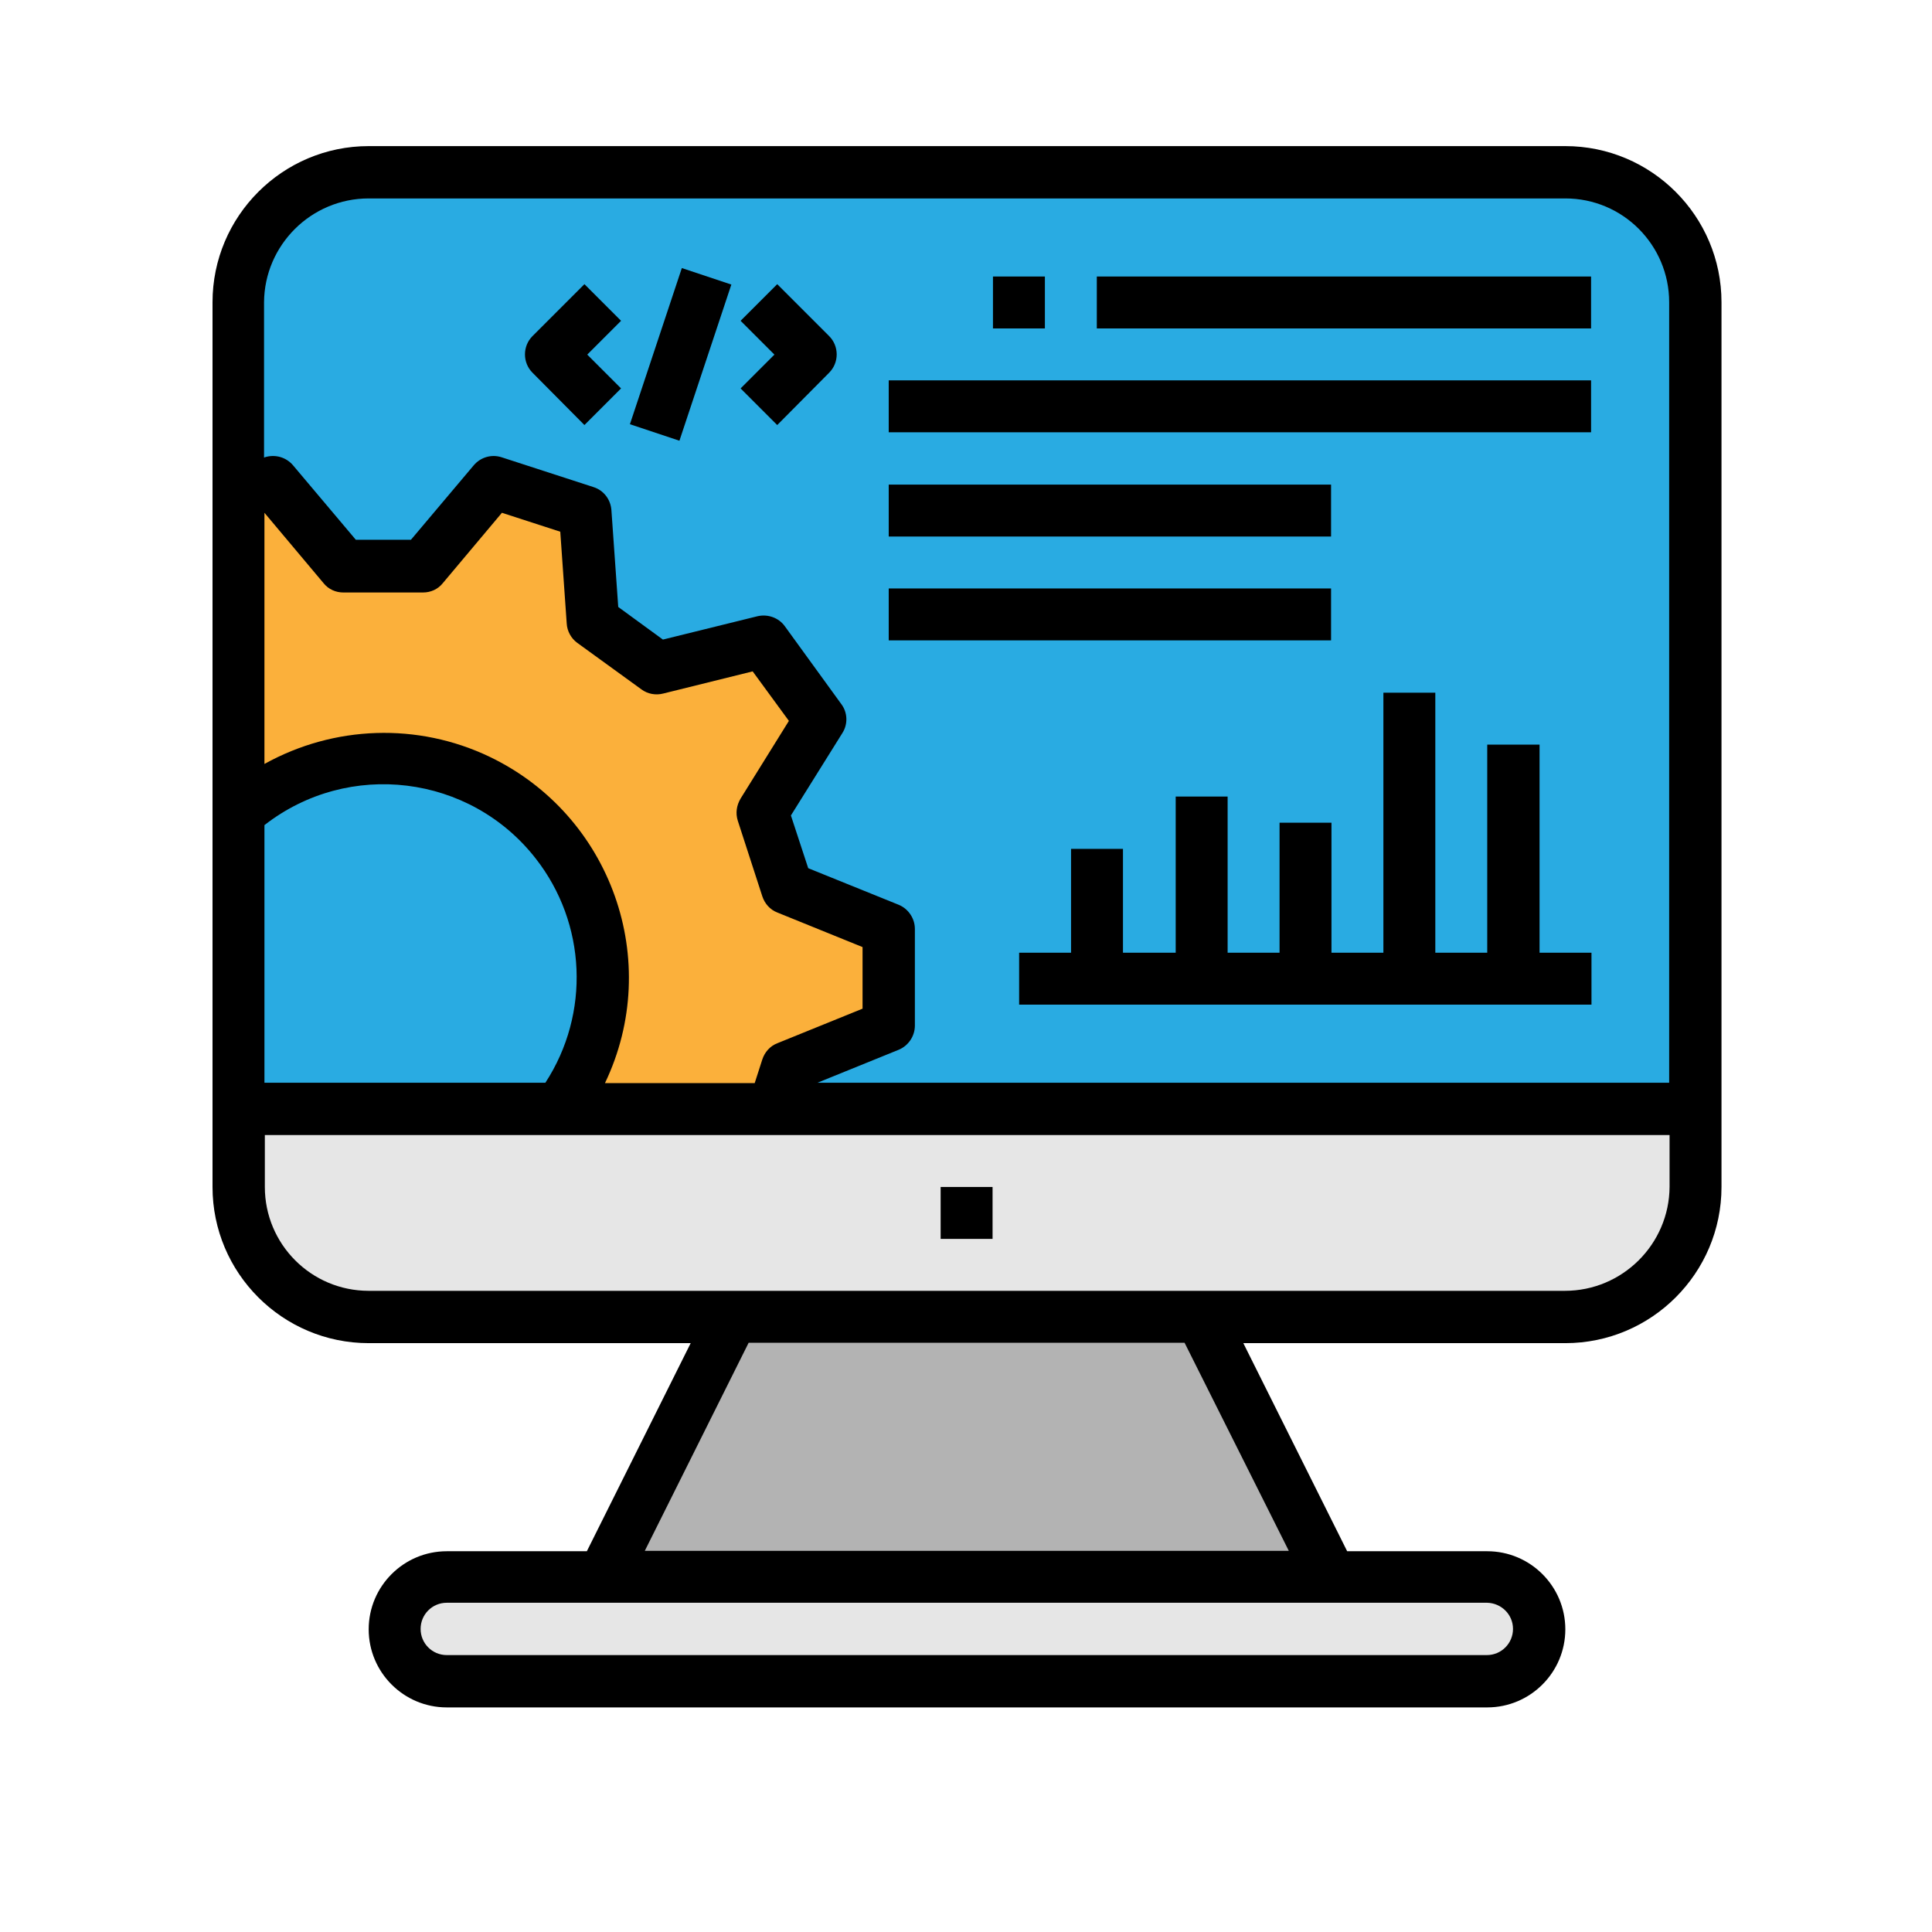 <?xml version="1.0" encoding="utf-8"?>
<!-- Generator: Adobe Illustrator 24.0.1, SVG Export Plug-In . SVG Version: 6.00 Build 0)  -->
<svg version="1.1" id="Capa_1" xmlns="http://www.w3.org/2000/svg" xmlns:xlink="http://www.w3.org/1999/xlink" x="0px" y="0px"
	 viewBox="0 0 480 480" style="enable-background:new 0 0 480 480;" xml:space="preserve">
<style type="text/css">
	.st0{fill:#B3B3B3;}
	.st1{fill:#29ABE2;}
	.st2{fill:#E6E6E6;}
	.st3{fill:#FBB03B;}
</style>
<path class="st0" d="M332.6,395.7L296.3,323H184.1l-36.3,72.6H332.6z"/>
<path class="st1" d="M91.6,42.8h297.3c17.8,0,32.3,14.5,32.3,32.3v219.7c0,17.8-14.5,32.3-32.3,32.3H91.6
	c-17.8,0-32.3-14.5-32.3-32.3V75.1C59.3,57.3,73.7,42.8,91.6,42.8z"/>
<g>
	<path class="st2" d="M388.8,327.2H91.6c-17.8,0-32.3-14.5-32.3-32.3v-19.4h361.9v19.4C421.2,312.7,406.7,327.2,388.8,327.2z"/>
	<path class="st2" d="M111,391.8h258.5c7.1,0,12.9,5.8,12.9,12.9l0,0c0,7.1-5.8,12.9-12.9,12.9H111c-7.1,0-12.9-5.8-12.9-12.9l0,0
		C98,397.6,103.8,391.8,111,391.8z"/>
</g>
<path class="st3" d="M192.2,275.5l3.4-10.4l25.2-10.2v-24l-25.2-10.2l-6.1-18.8l14.4-23.1l-14.1-19.4l-26.4,6.6l-16-11.6l-1.9-27.1
	l-22.8-7.4l-17.5,20.8H85.4l-17.5-20.8l-8.6,2.8v152.9H192.2z"/>
<path class="st1" d="M138.9,275.5c18-24.1,13-58.2-11.2-76.2c-20.6-15.3-49.1-14.2-68.5,2.8v73.4H138.9z"/>
<path d="M220.8,94.5h174.5v12.9H220.8V94.5z"/>
<path d="M220.8,120.4h109.9v12.9H220.8V120.4z"/>
<path d="M220.8,146.2h109.9v12.9H220.8V146.2z"/>
<path d="M272.5,68.7h122.8v12.9H272.5V68.7z"/>
<path d="M246.7,68.7h12.9v12.9h-12.9V68.7z"/>
<path d="M233.7,294.9h12.9v12.9h-12.9V294.9z"/>
<path d="M145.2,105.6l9.1-9.1l-8.4-8.4l8.4-8.4l-9.1-9.1l-12.9,12.9c-2.5,2.5-2.5,6.6,0,9.1L145.2,105.6z"/>
<path d="M193.1,105.6L206,92.6c2.5-2.5,2.5-6.6,0-9.1l-12.9-12.9l-9.1,9.1l8.4,8.4l-8.4,8.4L193.1,105.6z"/>
<path d="M156.5,105.4l12.9-38.8l12.3,4.1l-12.9,38.8L156.5,105.4z"/>
<path d="M382.4,185h-12.9v51.7h-12.9v-64.6h-12.9v64.6h-12.9v-32.3h-12.9v32.3h-12.9v-38.8h-12.9v38.8H279v-25.8h-12.9v25.8h-12.9
	v12.9h142.2v-12.9h-12.9V185z"/>
<path d="M52.8,275.5v19.4c0,21.4,17.4,38.8,38.8,38.8h80l-25.8,51.7H111c-10.7,0-19.4,8.7-19.4,19.4c0,10.7,8.7,19.4,19.4,19.4
	h258.5c10.7,0,19.4-8.7,19.4-19.4c0-10.7-8.7-19.4-19.4-19.4h-34.8l-25.8-51.7h80c21.4,0,38.8-17.4,38.8-38.8V75.1
	c0-21.4-17.4-38.8-38.8-38.8H91.6c-21.4,0-38.8,17.4-38.8,38.8V202v0.1V275.5z M183.3,203.9l6.1,18.8c0.6,1.8,1.9,3.3,3.7,4
	l21.2,8.6v15.3l-21.2,8.6c-1.8,0.7-3.1,2.2-3.7,4l-1.9,5.9h-37.2c14.5-30.3,1.6-66.6-28.7-81.1c-17.8-8.5-38.6-7.8-55.9,1.8v-62.4
	l14.7,17.5c1.2,1.5,3,2.3,4.9,2.3h19.8c1.9,0,3.7-0.8,4.9-2.3l14.7-17.5l14.5,4.7l1.6,22.8c0.1,1.9,1.1,3.7,2.6,4.8l16,11.6
	c1.5,1.1,3.5,1.5,5.4,1l22.2-5.5l9,12.3L184,198.4C183,200.1,182.7,202,183.3,203.9L183.3,203.9z M65.7,269v-64
	c20.9-16.3,51.1-12.6,67.4,8.3c12.6,16.1,13.6,38.5,2.4,55.7H65.7z M375.9,404.7c0,3.6-2.9,6.5-6.5,6.5H111c-3.6,0-6.5-2.9-6.5-6.5
	c0-3.6,2.9-6.5,6.5-6.5h258.5C373,398.3,375.9,401.1,375.9,404.7z M320.2,385.3h-160l25.8-51.7h108.3L320.2,385.3z M388.8,320.7
	H91.6c-14.3,0-25.8-11.6-25.8-25.8v-12.9h73.2h0.1h275.7v12.9C414.7,309.1,403.1,320.7,388.8,320.7z M91.6,49.3h297.3
	c14.3,0,25.8,11.6,25.8,25.8V269H203.1l20.2-8.2c2.4-1,4-3.4,4-6v-24c0-2.6-1.6-5-4-6l-22.5-9.1l-4.3-13.1l12.8-20.5
	c1.4-2.2,1.3-5.1-0.3-7.2L195,155.6c-1.5-2.1-4.2-3.1-6.8-2.5l-23.5,5.8l-11.1-8.1l-1.7-24.1c-0.2-2.6-1.9-4.9-4.5-5.7l-22.8-7.4
	c-2.5-0.8-5.2,0-6.9,2l-15.6,18.5H88.4l-15.6-18.5c-1.7-2-4.4-2.8-7-2l-0.2,0.1V75.1C65.7,60.9,77.3,49.3,91.6,49.3L91.6,49.3z"/>
</svg>
